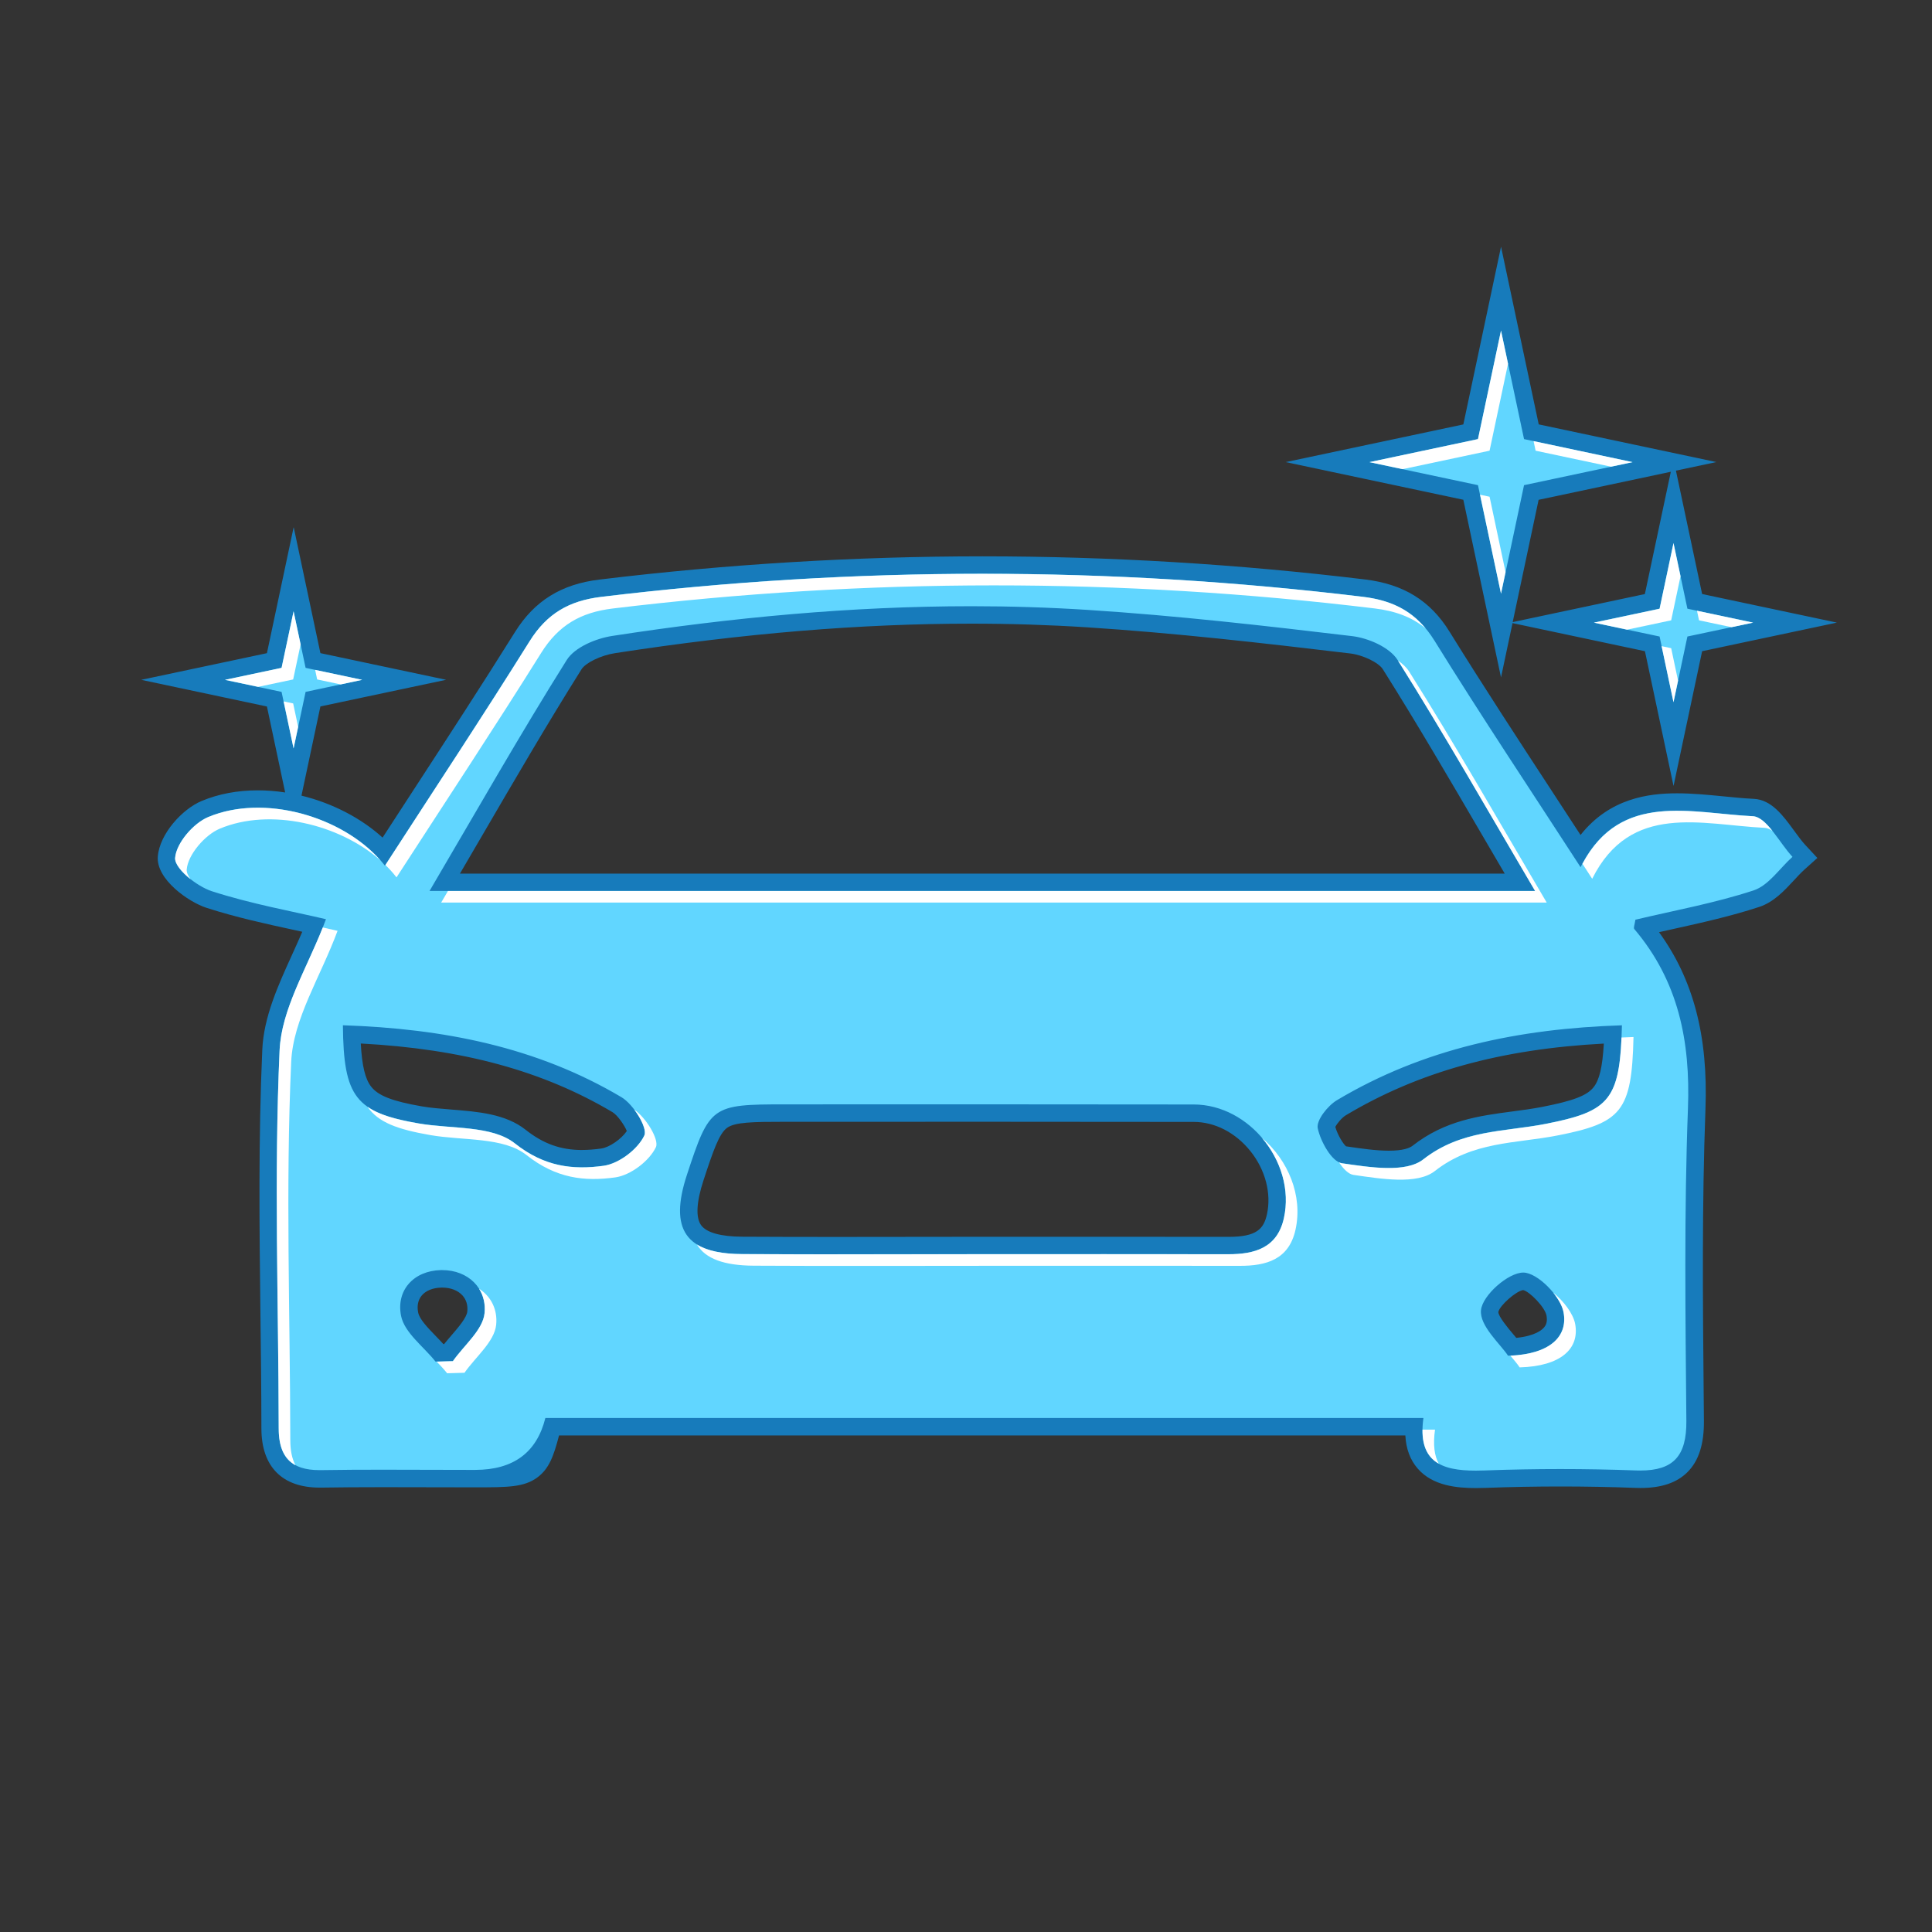 <?xml version="1.0" encoding="UTF-8"?>
<svg xmlns="http://www.w3.org/2000/svg" id="Layer_2" viewBox="0 0 500 500">
  <rect x="0" y="0" width="500" height="500" fill="#333333" stroke="none"/>
  <defs>
    <style>.cls-1{fill:#61d6ff;}.cls-1,.cls-2,.cls-3{stroke-width:0px;}.cls-2{fill:#fff;}.cls-3{fill:#177bbb;}</style>
  </defs>
  <path class="cls-1" d="m381.95,382.86c-4.5,0-10.09-.48-13.38-4.25-1.97-2.26-2.84-5.34-2.66-9.36h-223.01c-3.26,12.76-4.75,13.41-19.88,13.43h-1.43c-3.76,0-7.53-.01-11.29-.02-3.76-.01-7.52-.02-11.27-.02-6.19,0-11.25.03-15.93.11h-.42c-8.48,0-12.78-4.38-12.8-13.04-.01-9.81-.13-19.8-.25-29.46-.27-22.46-.55-45.69.48-68.5.36-8,3.8-15.57,7.44-23.58,1.28-2.81,2.59-5.7,3.77-8.63-1.6-.36-3.26-.72-4.97-1.09-6.89-1.5-14.7-3.19-22.22-5.62-4.1-1.33-11.42-6.5-11.07-10.97.39-4.92,5.58-10.64,9.96-12.47,4.1-1.71,8.7-2.58,13.68-2.58,12.22,0,24.92,5.34,32.66,13.53,3.09-4.77,6.17-9.5,9.24-14.21,9.21-14.15,17.92-27.52,26.56-41.34,4.71-7.54,10.92-11.4,20.15-12.51,32.88-3.98,66.19-6,99.01-6s65.96,2.01,98.68,5.98c9.33,1.13,15.55,4.96,20.17,12.43,8.68,14.01,17.9,28.12,26.82,41.76,2.97,4.54,5.95,9.1,8.92,13.68,7.02-11.01,16.98-12.52,25.09-12.52,3.87,0,7.85.39,11.7.77,2.65.26,5.4.53,8,.65,3.53.17,6.2,3.83,8.79,7.37,1.01,1.38,2.05,2.81,3.03,3.87l1.56,1.68-1.7,1.53c-.96.87-1.9,1.87-2.88,2.94-2.34,2.53-4.76,5.15-7.99,6.21-7.28,2.39-14.82,4.06-22.12,5.67-2.31.51-4.69,1.04-7.02,1.58,10.09,12.34,14.45,27.34,13.71,47.1-.93,24.64-.69,49.77-.46,74.07l.06,6.72c.05,5.43-1.08,9.12-3.55,11.62-2.33,2.35-5.8,3.49-10.62,3.49-.41,0-.83,0-1.26-.02-6.45-.24-12.99-.36-19.44-.36s-12.94.12-19.34.36c-.86.03-1.7.05-2.52.05Zm-267.79-51.88c-2.93.07-5.36,1.13-6.85,2.98-1.32,1.65-1.77,3.78-1.3,6.15.47,2.37,2.71,4.69,5.09,7.16.89.92,1.81,1.87,2.65,2.85l2.3-.07c.8-1.04,1.67-2.06,2.52-3.04,2.15-2.5,4.38-5.08,4.61-7.4.22-2.27-.41-4.31-1.83-5.88-1.61-1.78-4.06-2.76-6.88-2.76h-.3Zm280.07.63c-2.74,0-8.43,5.03-8.7,7.69-.21,2.01,2.36,5.06,4.24,7.28.58.69,1.14,1.36,1.64,1.99,4.78-.3,8.3-1.59,9.99-3.68,1.04-1.29,1.39-2.93,1.04-4.86-.63-3.39-5.92-8.43-8.2-8.43h0Zm-191.13-43.53c-9.12,0-13.62.09-16.26,1.99-2.62,1.89-4.1,6.1-6.92,14.69-2.14,6.5-2.24,10.96-.32,13.64,1.87,2.6,5.94,3.89,12.45,3.92,7.31.04,15.15.06,24.67.06,6.38,0,12.75,0,19.13-.02,6.03,0,12.07-.02,18.1-.02h35.13c9.59,0,19.19,0,28.78.01,7.59,0,11-2.12,12.21-7.57,1.35-6.07-.41-12.89-4.69-18.24-4.28-5.35-10.27-8.42-16.43-8.44-17.88-.03-35.76-.04-53.64-.04-11.13,0-52.2.01-52.2.01Zm214.33-20.36c-28.25,1.19-50.64,7.24-70.27,18.98-1.94,1.16-3.95,4.04-3.92,4.92.7,3.29,3.3,7.03,4.35,7.22l1.06.15c3.42.5,7.29,1.06,10.77,1.06s6.04-.59,7.53-1.76c7.91-6.2,16.48-7.33,24.76-8.42,2.56-.34,5.21-.69,7.76-1.19,14.67-2.86,17.36-4.51,17.96-20.97Zm-326.4-.02c.36,15.43,3.15,18.31,17.71,20.84,2.46.43,5.21.65,7.86.86,6.57.52,13.35,1.06,18.03,4.76,4.92,3.9,10.01,5.71,16,5.71,1.63,0,3.36-.13,5.27-.39,3.07-.42,7.27-3.51,8.73-6.41,0-1.3-2.53-5.72-4.96-7.16-18.87-11.21-40.74-17.01-68.64-18.2Zm302.32-39.36c-2.52-4.29-4.98-8.51-7.42-12.67-8.88-15.2-17.27-29.56-26.14-43.65-1.66-2.63-6.54-4.72-10.12-5.14-22.92-2.73-45.39-5.3-68.21-6.77-9.79-.63-19.9-.95-30.06-.95-28.9,0-59.19,2.51-92.61,7.67-3.73.58-8.58,2.59-10.22,5.2-8.85,14.09-17.22,28.44-26.08,43.64-2.43,4.17-4.89,8.39-7.4,12.68h278.25Zm-322.38-47.4l-23.58-5,23.58-5,5-23.58,5,23.58,23.58,5-23.58,5-5,23.58-5-23.58Zm356.63-14.3l-25.93-5.5,25.93-5.5,5.5-25.94,5.5,25.94,25.94,5.5-25.94,5.5-5.5,25.94-5.5-25.94Zm-47-39.19l-37.03-7.85,37.03-7.85,7.86-37.03,7.85,37.03,37.03,7.85-37.03,7.85-7.85,37.03-7.86-37.03Z"></path>
  <path class="cls-3" d="m388.46,85.55l5.96,28.09,28.09,5.96-28.09,5.96-5.96,28.09-5.96-28.09-28.09-5.96,28.09-5.96,5.96-28.09m44.64,54.99l3.6,16.99,16.99,3.6-16.99,3.6-3.6,16.99-3.6-16.99-16.99-3.6,16.99-3.6,3.6-16.99m-178.78,7.95c32.8,0,65.6,1.98,98.41,5.96,8.12.98,14.02,4.11,18.53,11.38,12.16,19.64,25,38.86,37.79,58.59,6.01-12.02,15.11-14.61,24.96-14.61,6.43,0,13.19,1.11,19.6,1.42,3.59.17,6.86,6.84,10.28,10.52-3.33,2.99-6.18,7.41-10.07,8.69-10.02,3.29-20.49,5.18-30.58,7.58-.17,1.25-.55,2.1-.29,2.41,11.41,13.46,14.54,28.99,13.89,46.42-1.01,26.93-.65,53.93-.41,80.89.08,9.09-3.37,12.83-11.92,12.83-.38,0-.78,0-1.18-.02-6.5-.24-13.01-.36-19.52-.36s-12.96.12-19.43.36c-.83.03-1.64.05-2.43.05-8.84,0-15.15-2.22-13.57-13.62h-227.24q-3.33,13.4-18.13,13.43c-.5,0-1.01,0-1.51,0-7.49,0-14.97-.05-22.46-.05-5.33,0-10.65.02-15.98.11-.13,0-.26,0-.38,0-7.33,0-10.54-3.44-10.55-10.79-.05-32.63-1.24-65.3.23-97.86.5-11.12,7.56-21.95,12-33.93-8.67-2.04-19.32-3.94-29.53-7.24-3.93-1.27-9.73-5.94-9.51-8.65.31-3.82,4.7-8.95,8.58-10.57,3.94-1.65,8.32-2.41,12.81-2.41,12.49,0,25.82,5.9,32.91,15.02,12.72-19.66,25.34-38.73,37.45-58.11,4.47-7.15,10.22-10.47,18.51-11.47,32.92-3.99,65.83-5.98,98.74-5.98m-143.15,82.1h286.12c-12.5-21.22-23.62-40.76-35.59-59.77-2.07-3.29-7.57-5.68-11.76-6.18-22.73-2.71-45.5-5.31-68.33-6.78-10.08-.65-20.14-.96-30.2-.96-31.12,0-62.11,2.93-92.96,7.69-4.23.65-9.71,2.93-11.78,6.23-11.94,19.01-23.04,38.55-35.5,59.76m39.47,71.53c1.83,0,3.69-.15,5.57-.41,3.96-.55,8.81-4.23,10.52-7.81.96-2.01-2.82-8.1-5.91-9.93-21.89-13-46.09-17.75-72.08-18.61.16,18.64,3.31,22.56,19.62,25.39,8.47,1.47,18.94.46,24.88,5.16,5.84,4.62,11.49,6.2,17.4,6.2m208.78.18c3.54,0,6.76-.55,8.92-2.24,9.83-7.71,20.88-7.09,31.57-9.17,16.75-3.27,19.39-6.18,19.84-25.51-26.68.86-51.33,5.99-73.75,19.38-2.4,1.43-5.4,5.23-4.97,7.27.73,3.44,3.65,8.66,6.23,9.03,3.72.54,8.14,1.24,12.16,1.24m-142.71,22.32c12.41,0,24.83-.03,37.24-.03,11.91,0,23.82,0,35.73,0,9.39,0,18.78,0,28.18.02.02,0,.05,0,.07,0,6.84,0,12.63-1.66,14.34-9.33,3.16-14.22-8.85-29.39-23.32-29.41-17.95-.03-35.9-.04-53.86-.04s-34.66,0-51.99.01c-18.99,0-19.44.35-25.32,18.22-4.65,14.13-.37,20.43,14.25,20.51,8.22.05,16.45.06,24.67.06m-104,27.78c1.5-.04,3-.09,4.5-.13,2.89-4.13,7.77-8.06,8.2-12.44.62-6.34-4.21-11.11-10.96-11.11-.12,0-.24,0-.35,0-7.04.17-11.6,5.24-10.3,11.82.86,4.37,5.8,7.93,8.92,11.85m277.57-1.51c10.7-.3,15.54-4.87,14.36-11.25-.77-4.18-6.76-10.27-10.42-10.27h0c-3.9,0-10.55,5.88-10.94,9.71-.42,4.1,5.05,8.81,7,11.81M75.98,158.2l3.11,14.64,14.64,3.11-14.64,3.11-3.11,14.64-3.11-14.64-14.64-3.11,14.64-3.11,3.11-14.64M388.46,63.87l-4.4,20.75-5.35,25.22-25.22,5.35-20.75,4.4,20.75,4.4,25.22,5.35,5.35,25.22,4.4,20.75,2.98-14.05,20.14,4.27,14.13,3,3,14.13,4.4,20.75,4.4-20.75,3-14.13,14.13-3,20.75-4.4-20.75-4.4-14.13-3-3-14.13-3.78-17.8,10.46-2.22-20.75-4.4-25.22-5.35-5.35-25.22-4.4-20.75h0Zm9.75,65.48l25.22-5.35,8.98-1.91-3.72,17.52-3,14.13-14.13,3-20.08,4.26,1.36-6.42,5.35-25.22h0Zm-322.23,7.16l-4.4,20.75-2.5,11.78-11.78,2.5-20.75,4.4,20.75,4.4,11.78,2.5,2.5,11.78,2.22,10.47c-2.36-.36-4.73-.55-7.09-.55-5.27,0-10.17.93-14.54,2.76-4.98,2.08-10.86,8.49-11.33,14.36-.47,5.9,7.96,11.79,12.62,13.29,7.62,2.46,15.49,4.17,22.44,5.68.79.17,1.57.34,2.33.51-.88,2.05-1.8,4.09-2.71,6.09-3.57,7.85-7.26,15.98-7.64,24.41-1.03,22.88-.75,46.13-.48,68.62.12,9.66.24,19.64.25,29.44.01,9.86,5.36,15.29,15.05,15.29.15,0,.3,0,.46,0,4.67-.07,9.73-.11,15.91-.11,3.74,0,7.48.01,11.22.02,3.75.01,7.5.02,11.24.02h1.52c8.37,0,12.58-.01,16.04-2.58,2.98-2.21,4.19-5.46,5.59-10.85h219.02c.19,3.52,1.26,6.35,3.21,8.59,3.88,4.45,10.09,5.03,15.08,5.03.81,0,1.66-.02,2.6-.05,6.37-.24,12.85-.36,19.26-.36s12.93.12,19.35.36c.46.02.91.03,1.35.03,5.45,0,9.45-1.36,12.22-4.16,2.88-2.91,4.25-7.23,4.2-13.22l-.06-6.71c-.23-24.28-.46-49.38.46-73.98.71-18.86-3.13-33.55-12.02-45.77,1.2-.27,2.4-.53,3.58-.8,7.35-1.63,14.95-3.31,22.33-5.73,3.78-1.24,6.52-4.21,8.94-6.82.95-1.03,1.85-2,2.73-2.8l3.4-3.06-3.11-3.35c-.9-.96-1.85-2.28-2.87-3.66-2.89-3.97-5.89-8.07-10.49-8.29-2.55-.12-5.14-.38-7.89-.65-3.9-.38-7.94-.78-11.92-.78-7.38,0-17.44,1.25-25.01,10.78-2.39-3.67-4.78-7.33-7.12-10.91-8.91-13.63-18.13-27.73-26.8-41.73-4.95-7.99-11.88-12.27-21.81-13.48-32.81-3.98-66.1-5.99-98.95-5.99h0c-32.91,0-66.31,2.02-99.28,6.02-9.83,1.19-16.75,5.5-21.79,13.55-8.63,13.81-17.34,27.18-26.55,41.33-2.57,3.95-5.15,7.91-7.73,11.89-5.61-5.1-13.07-8.93-20.99-10.86l2.4-11.3,2.5-11.78,11.78-2.5,20.75-4.4-20.75-4.4-11.78-2.5-2.5-11.78-4.4-20.75h0Zm43.05,89.58c1.84-3.15,3.65-6.25,5.43-9.3,8.85-15.18,17.2-29.52,26.03-43.57,1.07-1.7,5.03-3.62,8.65-4.18,33.31-5.14,63.49-7.64,92.27-7.64,10.1,0,20.16.32,29.91.95,22.77,1.47,45.2,4.03,68.09,6.76,3.33.4,7.38,2.35,8.48,4.11,8.85,14.05,17.22,28.39,26.09,43.57,1.78,3.05,3.6,6.15,5.44,9.3H119.03Zm31.61,71.53c-5.53,0-10.04-1.61-14.6-5.23-5.21-4.13-12.35-4.69-19.25-5.24-2.72-.22-5.3-.42-7.66-.83-7.59-1.32-11.25-2.75-13.08-5.1-1.54-1.98-2.37-5.35-2.68-11.16,26.36,1.4,47.16,7.09,65.15,17.77,1.31.78,3.14,3.45,3.7,4.88-1.42,2.08-4.49,4.23-6.63,4.53-1.81.25-3.43.37-4.96.37h0Zm194.94-5.97c.41-.85,1.68-2.39,2.74-3.03,18.73-11.19,40.04-17.13,66.75-18.54-.36,6.16-1.15,9.39-2.65,11.29-1.73,2.18-5.22,3.52-13.37,5.11-2.48.48-4.98.81-7.62,1.16-8.59,1.13-17.47,2.31-25.86,8.88-.74.58-2.41,1.28-6.14,1.28-3.31,0-7.1-.55-10.45-1.04l-.63-.09c-.79-.69-2.19-2.98-2.77-5.02h0Zm-128.86,28.47c-9.5,0-17.34-.02-24.65-.06-5.57-.03-9.25-1.07-10.63-2.99-1.43-1.99-1.21-6.01.63-11.62,2.52-7.68,4.05-12.09,6.1-13.57,2.06-1.49,6.78-1.56,14.94-1.56h18.53c11.15,0,22.31-.01,33.46-.01,21.09,0,38.2.01,53.85.04,5.48.01,10.83,2.78,14.68,7.59,3.86,4.83,5.45,10.94,4.25,16.35-.84,3.77-2.67,5.81-9.94,5.81h-.06c-9.4-.02-18.79-.02-28.19-.02-5.96,0-11.91,0-17.87,0-5.95,0-11.91,0-17.87,0-6.05,0-12.1,0-18.15.02-6.36,0-12.72.02-19.08.02h0Zm-101.98,27.72c-.66-.73-1.35-1.44-2.02-2.13-2.05-2.12-4.16-4.31-4.5-6.03-.34-1.7-.04-3.19.85-4.31,1.06-1.33,2.89-2.09,5.15-2.14.08,0,.16,0,.24,0h0c2.18,0,4.03.72,5.22,2.02.99,1.09,1.42,2.52,1.26,4.15-.16,1.6-2.24,4.02-4.07,6.15-.64.75-1.3,1.51-1.93,2.29h-.2Zm277.68-1.59c-.3-.36-.61-.73-.93-1.11-1.03-1.22-3.76-4.46-3.72-5.61.35-1.67,4.61-5.43,6.42-5.66,1.69.38,5.64,4.43,6.04,6.58.31,1.69-.18,2.54-.58,3.03-.57.71-2.36,2.26-7.23,2.76h0Z"></path>
  <path class="cls-2" d="m407.65,342.63c-.48-2.6-2.97-5.93-5.67-8.08,1.36,1.68,2.38,3.52,2.67,5.08,1.16,6.26-3.49,10.76-13.76,11.22.94,1.12,1.82,2.15,2.4,3.03,10.7-.3,15.54-4.87,14.36-11.25Z"></path>
  <polygon class="cls-2" points="383.03 128.03 388.46 153.64 389.64 148.07 385.5 128.55 383.03 128.03"></polygon>
  <path class="cls-2" d="m402.91,293.89c16.75-3.27,19.39-6.18,19.84-25.51-1.04.03-2.07.09-3.1.13-.7,16.53-3.94,19.3-19.74,22.38-10.68,2.09-21.73,1.46-31.57,9.17-4.6,3.6-14.07,2-21.07,1-.24-.03-.48-.12-.73-.24,1.13,1.72,2.46,3.05,3.73,3.24,7.01,1.01,16.48,2.61,21.07-1,9.83-7.71,20.88-7.09,31.57-9.17Z"></path>
  <polygon class="cls-2" points="432.5 167.75 430.02 167.22 433.1 181.74 434.28 176.16 432.5 167.75"></polygon>
  <path class="cls-2" d="m409.53,223.54c.84,1.29,1.68,2.59,2.53,3.89,9.93-19.87,28.33-13.98,44.56-13.19.7.03,1.39.32,2.07.78-1.65-2.07-3.32-3.69-5.07-3.78-15.97-.77-34.05-6.47-44.08,12.31Z"></path>
  <path class="cls-2" d="m159.22,304.71c3.96-.55,8.81-4.23,10.52-7.81.93-1.94-2.57-7.68-5.59-9.72,1.86,2.45,3.21,5.43,2.59,6.72-1.71,3.57-6.56,7.26-10.52,7.81-7.98,1.1-15.32.27-22.97-5.79-5.93-4.7-16.41-3.69-24.88-5.16-6.06-1.05-10.31-2.26-13.25-4.32,2.78,4.04,7.71,5.83,16.25,7.32,8.47,1.47,18.94.46,24.88,5.16,7.65,6.06,14.99,6.89,22.97,5.79Z"></path>
  <path class="cls-2" d="m361.79,170.95c11.93,18.97,23.03,38.47,35.5,59.64H115.93c-.59,1-1.16,1.99-1.76,3h286.12c-12.5-21.22-23.62-40.76-35.59-59.77-.67-1.06-1.7-2.03-2.92-2.87Z"></path>
  <path class="cls-2" d="m195.04,327.56c20.64.12,41.27.03,61.91.03,21.3,0,42.61-.02,63.91.01,6.87.01,12.7-1.63,14.41-9.33,1.97-8.85-1.94-18.07-8.67-23.78,4.82,5.65,7.32,13.34,5.67,20.78-1.71,7.7-7.53,9.34-14.41,9.33-21.3-.04-42.61-.01-63.91-.01-20.64,0-41.27.09-61.91-.03-5.15-.03-9.01-.83-11.66-2.48,2.19,3.68,7,5.43,14.66,5.48Z"></path>
  <path class="cls-2" d="m120.21,355.27c2.89-4.13,7.77-8.06,8.2-12.44.39-3.99-1.38-7.35-4.42-9.3,1.11,1.77,1.65,3.92,1.42,6.3-.43,4.37-5.31,8.31-8.2,12.44-1.4.04-2.8.08-4.19.12.95.99,1.89,1.99,2.7,3.01,1.5-.04,3-.09,4.5-.13Z"></path>
  <polygon class="cls-2" points="439.71 160.54 448.12 162.32 453.7 161.14 439.18 158.06 439.71 160.54"></polygon>
  <path class="cls-2" d="m48.32,225.02c.31-3.82,4.7-8.95,8.58-10.57,13.03-5.45,30.84-1.21,41.57,8.22-10.1-11.49-30.23-17.22-44.57-11.22-3.88,1.62-8.28,6.75-8.58,10.57-.12,1.53,1.69,3.7,3.99,5.52-.66-.91-1.05-1.79-.99-2.52Z"></path>
  <polygon class="cls-2" points="421.08 162.96 432.5 160.54 434.92 149.12 433.1 140.55 429.5 157.54 412.51 161.14 421.08 162.96"></polygon>
  <polygon class="cls-2" points="73.4 181.52 75.98 193.69 77.16 188.12 75.87 182.05 73.4 181.52"></polygon>
  <path class="cls-2" d="m371.38,369.99h-3.24c-.06,4.6,1.53,7.29,4.21,8.81-1.12-2.03-1.52-4.87-.97-8.81Z"></path>
  <path class="cls-2" d="m75.13,372.69c-.05-32.63-1.24-65.3.23-97.86.5-11.12,7.56-21.95,12-33.93-1.23-.29-2.52-.58-3.82-.87-4.44,11.14-10.7,21.34-11.18,31.8-1.47,32.56-.28,65.23-.23,97.86,0,4.79,1.38,7.9,4.34,9.51-.9-1.66-1.34-3.82-1.34-6.51Z"></path>
  <polygon class="cls-2" points="75.87 175.84 77.8 166.77 75.98 158.2 72.87 172.84 58.23 175.94 66.81 177.76 75.87 175.84"></polygon>
  <polygon class="cls-2" points="82.08 175.84 88.15 177.13 93.72 175.94 81.56 173.36 82.08 175.84"></polygon>
  <polygon class="cls-2" points="385.5 116.64 390.28 94.13 388.46 85.55 382.5 113.64 354.41 119.6 362.99 121.42 385.5 116.64"></polygon>
  <polygon class="cls-2" points="397.41 116.64 416.93 120.78 422.5 119.6 396.89 114.16 397.41 116.64"></polygon>
  <path class="cls-2" d="m102.62,227.06c12.72-19.66,25.34-38.73,37.45-58.11,4.47-7.15,10.22-10.47,18.51-11.47,65.73-7.96,131.42-7.99,197.15-.02,5.27.64,9.59,2.18,13.22,5.17-4.17-5.01-9.41-7.34-16.22-8.17-65.73-7.97-131.42-7.94-197.15.02-8.29,1-14.05,4.32-18.51,11.47-12.07,19.32-24.64,38.32-37.33,57.91,1.04,1.01,2.01,2.08,2.87,3.2Z"></path>
</svg>
